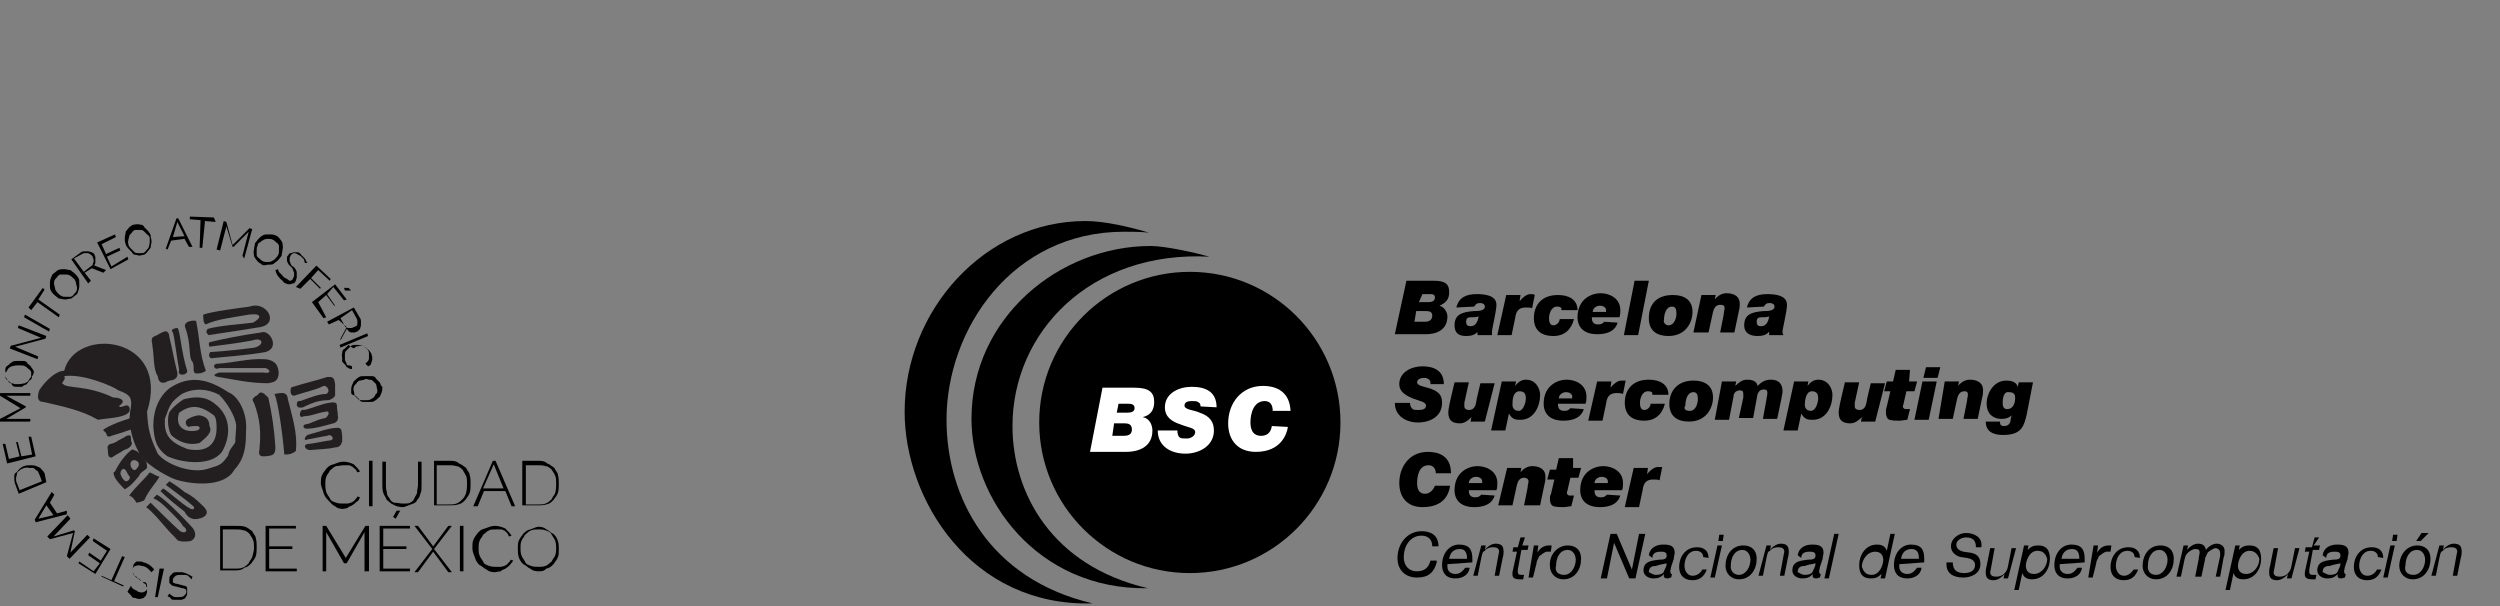 <?xml version="1.0" encoding="utf-8"?>
<!-- Generator: Adobe Illustrator 23.0.1, SVG Export Plug-In . SVG Version: 6.00 Build 0)  -->
<svg version="1.1" id="Layer_1" xmlns="http://www.w3.org/2000/svg" xmlns:xlink="http://www.w3.org/1999/xlink" x="0px" y="0px"
	 viewBox="0 0 280.5 68" style="enable-background:new 0 0 280.5 68;" xml:space="preserve">
<rect x="0" y="0" width="280.5" height="68" fill="#808080" stroke="none"/>
<style type="text/css">
	.st0{fill:none;}
	.st1{fill:#231F20;}
	.st2{fill:#FFFFFF;}
</style>
<g>
	<g>
		<g>
			<path d="M36,54.3c0-0.3,0-0.7,0.1-0.9c0.1-0.3,0.3-0.5,0.5-0.8c0.3-0.3,0.4-0.4,0.8-0.5c0.3-0.1,0.7-0.3,1.1-0.3s0.8,0.1,1.2,0.3
				c0.3,0.3,0.5,0.5,0.7,0.8l-0.3,0.1c-0.1-0.1-0.1-0.3-0.3-0.4c-0.1-0.1-0.3-0.3-0.4-0.3c-0.1-0.1-0.3-0.1-0.4-0.1
				c-0.1,0-0.3,0-0.4,0c-0.3,0-0.7,0.1-0.9,0.1c-0.3,0.1-0.4,0.3-0.7,0.5c-0.1,0.3-0.3,0.4-0.4,0.7c-0.1,0.3-0.1,0.5-0.1,0.8
				c0,0.3,0,0.5,0.1,0.9c0.1,0.3,0.3,0.5,0.4,0.7c0.1,0.3,0.4,0.4,0.7,0.5c0.3,0.1,0.5,0.1,0.8,0.1c0.1,0,0.3,0,0.5,0
				c0.1,0,0.3-0.1,0.4-0.1c0.1-0.1,0.3-0.1,0.4-0.3c0.1-0.1,0.3-0.3,0.3-0.4l0.3,0.1c-0.1,0.1-0.1,0.4-0.4,0.5
				c-0.1,0.1-0.3,0.3-0.5,0.4c-0.1,0.1-0.4,0.1-0.5,0.3c-0.1,0-0.4,0.1-0.5,0.1c-0.4,0-0.7-0.1-0.9-0.3c-0.3-0.1-0.5-0.4-0.8-0.7
				c-0.3-0.3-0.4-0.5-0.5-0.8C36.2,54.9,36,54.5,36,54.3z"/>
			<path d="M41.4,56.8v-5.1h0.4v5.1H41.4L41.4,56.8z"/>
			<path d="M45.2,56.5c0.4,0,0.7,0,0.8-0.1c0.3-0.1,0.4-0.3,0.5-0.5c0.1-0.3,0.3-0.4,0.3-0.7c0-0.3,0.1-0.5,0.1-0.8v-2.6h0.4v2.6
				c0,0.4,0,0.7-0.1,0.9c-0.1,0.3-0.1,0.5-0.4,0.8c-0.1,0.3-0.4,0.4-0.7,0.5c-0.3,0.1-0.7,0.3-0.9,0.3c-0.4,0-0.8-0.1-1.1-0.3
				c-0.3-0.1-0.5-0.4-0.7-0.5c-0.1-0.3-0.3-0.5-0.4-0.8c-0.1-0.3-0.1-0.7-0.1-0.9v-2.6h0.4v2.6c0,0.3,0,0.5,0.1,0.8
				c0,0.3,0.1,0.5,0.3,0.7c0.1,0.3,0.3,0.4,0.5,0.5C44.6,56.4,44.9,56.5,45.2,56.5z"/>
			<path d="M48.7,56.8v-5.1h1.7c0.4,0,0.8,0,1.1,0.3c0.3,0.1,0.5,0.3,0.8,0.5c0.1,0.3,0.4,0.5,0.4,0.8c0.1,0.3,0.1,0.7,0.1,0.9
				c0,0.4,0,0.8-0.1,1.1c-0.1,0.3-0.3,0.5-0.5,0.8c-0.3,0.3-0.4,0.4-0.8,0.5c-0.3,0.1-0.7,0.1-1.1,0.1H48.7L48.7,56.8z M52.4,54.3
				c0-0.3,0-0.7-0.1-0.9s-0.3-0.5-0.4-0.7c-0.1-0.1-0.4-0.4-0.7-0.4c-0.3-0.1-0.5-0.1-0.9-0.1h-1.3v4.4h1.3c0.3,0,0.7,0,0.9-0.1
				c0.3-0.1,0.5-0.3,0.7-0.5s0.3-0.4,0.4-0.7C52.4,54.9,52.4,54.5,52.4,54.3z"/>
			<path d="M53.1,56.8l2.2-5.1h0.3l2.2,5.1h-0.4l-0.7-1.7h-2.4l-0.7,1.7H53.1z M55.4,52.1l-1.2,2.7h2.3L55.4,52.1z"/>
			<path d="M58.6,56.8v-5.1h1.7c0.4,0,0.8,0,1.1,0.3c0.3,0.1,0.5,0.3,0.8,0.5c0.1,0.3,0.4,0.5,0.4,0.8c0.1,0.3,0.1,0.7,0.1,0.9
				c0,0.4,0,0.8-0.1,1.1c-0.1,0.3-0.3,0.5-0.5,0.8c-0.3,0.3-0.4,0.4-0.8,0.5c-0.3,0.1-0.7,0.1-0.9,0.1H58.6L58.6,56.8z M62.4,54.3
				c0-0.3,0-0.7-0.1-0.9c-0.1-0.3-0.3-0.5-0.4-0.7c-0.1-0.1-0.4-0.4-0.7-0.4c-0.3-0.1-0.5-0.1-0.9-0.1h-1.3v4.4h1.3
				c0.4,0,0.7,0,0.9-0.1c0.3-0.1,0.5-0.3,0.7-0.5c0.1-0.3,0.3-0.4,0.4-0.7C62.4,54.9,62.4,54.5,62.4,54.3z"/>
			<path d="M24.7,64.1V59h1.7c0.4,0,0.8,0,1.1,0.1c0.3,0.1,0.5,0.3,0.8,0.5c0.1,0.3,0.4,0.5,0.4,0.8c0.1,0.3,0.1,0.7,0.1,0.9
				c0,0.4,0,0.8-0.1,1.1s-0.3,0.5-0.5,0.8c-0.3,0.3-0.4,0.4-0.8,0.5c-0.3,0.3-0.7,0.3-1.1,0.3H24.7L24.7,64.1L24.7,64.1z M28.5,61.5
				c0-0.3,0-0.7-0.1-0.9c-0.1-0.3-0.3-0.5-0.4-0.7c-0.1-0.1-0.4-0.4-0.7-0.4c-0.3-0.1-0.5-0.1-0.9-0.1H25v4.4h1.3
				c0.4,0,0.7,0,0.9-0.1c0.3-0.1,0.5-0.3,0.7-0.5c0.1-0.3,0.3-0.4,0.4-0.7C28.4,62.1,28.5,61.8,28.5,61.5z"/>
			<path d="M33.3,63.8v0.3h-3.5V59h3.4v0.3h-3v2h2.6v0.3h-2.6v2.2L33.3,63.8L33.3,63.8z"/>
			<path d="M40.9,64.1v-4.4l-2,3.5h-0.3l-2-3.5v4.4h-0.4V59h0.4l2.2,3.6l2.2-3.6h0.4v5.1H40.9z"/>
			<path d="M46,63.8v0.3h-3.4V59H46v0.3h-3v2h2.6v0.3H43v2.2L46,63.8L46,63.8L46,63.8z M44.4,58.2L44.1,58l0.4-0.7h0.4L44.4,58.2z"
				/>
			<path d="M46.9,59l1.7,2.3l1.7-2.3h0.4l-2,2.6l2,2.6h-0.4l-1.7-2.3l-1.7,2.3h-0.4l2-2.6l-2-2.6C46.5,59,46.9,59,46.9,59z"/>
			<path d="M51.6,64.1V59H52v5.1H51.6z"/>
			<path d="M53,61.5c0-0.3,0-0.7,0.1-0.9c0.1-0.3,0.3-0.5,0.5-0.8c0.3-0.3,0.4-0.4,0.8-0.5c0.3-0.1,0.7-0.3,1.1-0.3s0.8,0.1,1.2,0.3
				c0.3,0.3,0.5,0.5,0.7,0.8l-0.3,0.1C57,60,57,59.9,56.9,59.8c-0.1-0.1-0.3-0.3-0.4-0.3c-0.1-0.1-0.3-0.1-0.4-0.1
				c-0.1,0-0.3,0-0.4,0c-0.3,0-0.7,0-0.8,0.1c-0.3,0.1-0.4,0.3-0.7,0.5c-0.1,0.3-0.3,0.4-0.4,0.7c-0.1,0.3-0.1,0.5-0.1,0.8
				c0,0.3,0,0.5,0.1,0.8c0.1,0.3,0.3,0.5,0.4,0.7c0.1,0.3,0.4,0.4,0.7,0.5c0.3,0.1,0.5,0.1,0.8,0.1c0.1,0,0.3,0,0.5,0
				c0.1,0,0.3-0.1,0.4-0.1c0.1-0.1,0.3-0.1,0.4-0.3c0.1-0.1,0.3-0.3,0.3-0.4l0.3,0.1c-0.1,0.1-0.3,0.4-0.4,0.5
				c-0.1,0.1-0.3,0.3-0.5,0.4c-0.1,0.1-0.4,0.1-0.5,0.3c-0.3,0-0.4,0.1-0.7,0.1c-0.4,0-0.7-0.1-0.9-0.3c-0.3-0.1-0.5-0.4-0.8-0.5
				c-0.3-0.3-0.4-0.5-0.5-0.8C53.1,62.1,53,61.8,53,61.5z"/>
			<path d="M60.4,64.1c-0.4,0-0.7-0.1-0.9-0.3c-0.3-0.1-0.5-0.4-0.8-0.5c-0.3-0.3-0.4-0.5-0.5-0.8c-0.1-0.3-0.1-0.7-0.1-0.9
				c0-0.4,0-0.7,0.1-0.9c0.1-0.3,0.3-0.5,0.5-0.8c0.3-0.3,0.4-0.4,0.8-0.5c0.3-0.1,0.7-0.3,0.9-0.3c0.4,0,0.7,0.1,0.9,0.3
				c0.3,0.1,0.5,0.4,0.8,0.5c0.3,0.3,0.4,0.5,0.5,0.8c0.1,0.3,0.1,0.7,0.1,0.9c0,0.4,0,0.7-0.1,0.9c-0.1,0.3-0.3,0.5-0.5,0.8
				c-0.3,0.3-0.4,0.4-0.8,0.5C61,64.1,60.8,64.1,60.4,64.1z M58.4,61.5c0,0.3,0,0.5,0.1,0.8c0.1,0.3,0.3,0.5,0.4,0.7
				c0.1,0.3,0.4,0.4,0.7,0.5c0.3,0.1,0.5,0.1,0.8,0.1s0.5,0,0.8-0.1c0.3-0.1,0.4-0.3,0.7-0.5c0.1-0.3,0.3-0.4,0.4-0.7
				c0.1-0.3,0.1-0.5,0.1-0.8c0-0.3,0-0.5-0.1-0.8c-0.1-0.3-0.3-0.5-0.4-0.7c-0.1-0.3-0.4-0.4-0.7-0.5c-0.3-0.1-0.5-0.1-0.8-0.1
				s-0.5,0-0.8,0.1c-0.3,0.1-0.4,0.3-0.7,0.5c-0.1,0.3-0.3,0.4-0.4,0.7C58.4,61,58.4,61.2,58.4,61.5z"/>
		</g>
		<g>
			<line class="st0" x1="16.4" y1="56.9" x2="16.9" y2="56.5"/>
			<path class="st1" d="M16.4,56.9l0.5-0.5c1.1,1.1,2.2,2.2,3.2,3.1c0.3,0.3,0.8,0.3,0.8,0c0-0.1-0.1-0.3-0.4-0.5
				c-0.1-0.3-0.7-0.9-1.3-1.5c-0.7-0.7-1.3-1.3-2-1.6c0.1-0.1,0.3-0.3,0.4-0.4c0.8,0.4,2.7,2.3,3.9,3.6c0.4,0.4,0.7,1.2-0.1,1.6
				c-0.5,0.1-1.2,0.1-1.5-0.1c-0.3-0.4-0.8-0.8-1.2-1.3C17.9,58.4,17.2,57.5,16.4,56.9z"/>
			<path class="st1" d="M18,55.1c0.1-0.1,0.3-0.3,0.3-0.3c0.7,0.4,2,1.7,3.1,2.3c0.3,0.1,0.5,0,0.3-0.3c-0.9-0.8-2.6-2-3.1-2.4
				c0.1-0.1,0.3-0.3,0.4-0.4c0.5,0.3,1.1,0.7,1.7,1.2c0.8,0.4,1.3,0.8,2,1.5c1.5,1.3-0.8,1.7-1.1,1.5c-0.4-0.1-0.7-0.4-0.9-0.8
				C19.8,56.7,18.8,55.9,18,55.1z"/>
			<path class="st1" d="M14.5,55.6c0.9-1.2,1.6-1.7,2.3-2.6c0.3,0.1,0.7,0.4,1.1,0.5c-0.5,0.8-1.2,1.5-1.7,2.6
				c0,0.1-0.7,0.3-0.9,0.3C15.1,56,14.8,55.7,14.5,55.6z"/>
			<g>
				<path class="st1" d="M12.9,52.9c-0.3,0.1-0.1,0.4,0,0.7c0.3,0.5,0.7,0.9,1.1,1.3c0.7-0.4,1.1-0.9,1.6-1.5
					c0.1-0.4,0.8-0.7,0.9-0.9c0-0.3,0-0.4-0.1-0.7c-0.4-0.4-0.5-0.8-1.1-1.2c-0.3-0.1-0.4-0.3-0.7,0C13.8,51.3,13.3,52.1,12.9,52.9
					L12.9,52.9z M14.7,52.4c-0.1-0.3-0.1-0.5,0.1-0.7c0.1-0.1,0.4-0.1,0.5,0c0.3,0.1,0.4,0.5,0.1,0.8C15.1,53,14.8,52.6,14.7,52.4
					L14.7,52.4z M13.7,53.6c-0.1-0.3-0.3-0.4-0.1-0.8c0.3-0.4,0.5-0.1,0.7,0.3c0.1,0.3,0.5,0.4,0.1,0.8C14.1,54.1,14,54,13.7,53.6z"
					/>
			</g>
			<path class="st1" d="M12.2,49.9c0.1-0.1,0.4-0.1,0.8-0.3c0.4-0.3,0.8-0.4,1.2-0.7c0.4-0.1,0.5-0.1,0.5,0.3c0,0.3,0,0.3,0.1,0.5
				c0,0.4-0.5,0.7-0.9,0.8c-0.4,0.3-0.9,0.5-1.3,0.8c-0.1,0.1-0.3,0-0.4-0.1c-0.1-0.3-0.1-0.5-0.1-0.8C12,50.1,12.1,50.1,12.2,49.9z
				"/>
			<path class="st1" d="M12.1,47.9c0.8-0.4,1.6-0.7,2.3-0.9c0.4-0.3,0.8,0,0.5,0.4c0,0.3,0,0.3,0,0.4c0,0.5-0.4,0.4-1.1,0.7
				c-0.4,0.1-0.9,0.3-1.3,0.4c-0.1,0.1-0.4,0.1-0.5,0c0-0.1-0.1-0.4-0.3-0.5C11.4,48.2,11.8,48.1,12.1,47.9z"/>
			<path class="st1" d="M7.1,43.1c0.4,0.5,2.7,0.1,5.6,1.5c0.9,0,1.5,0.4,0.7,0.9c-0.1,0.3,0.4,0.1,0.7,0c0.5-0.1,0.5,0.5,0.4,0.7
				c-0.5,0.7-2.4,0.7-3.5,0.9c-1.9-1.1-4-1.5-6.1-2c-0.8,0-0.7-0.7-0.5-1.3c0.7-1.1,1.9-2.2,2.8-2.2c1.3-5.1,12-3.9,9.3,4.6
				c0.1,1.9,0.3,2.8,1.2,4.7c0.9,1.2,3.8,2.3,5.6,1.7c1.2-0.4,1.5-0.3,2.3-1.5c0.1-0.7,0.7-1.2,0.8-1.5c0-0.7,0.1-1.2,0.1-1.9
				c-0.1-0.9-0.9-2.4-1.9-3.4c-1.3-0.7-2.8-0.8-4.2-0.1c-1.2,0.9-1.3,1.1-1.9,2.8c-0.1,1.7,0.4,2.6,2.6,3.4c2.7,0.5,3.2-1.2,3.2-2.3
				c0-0.5,0-1.2-0.3-1.5c-1.6-1.2-2.6-1.2-3.9-0.3c-0.5,1.5,0.5,2.3,2,2c0.4-0.1,0.4-0.5,0-0.5c-0.3,0-0.7,0-0.9,0.1
				c-0.4-0.1-0.5-0.7-0.1-0.9s0.8-0.4,1.3-0.4c0.5,0.1,1.1,0.3,1.1,1.2c0.4,0.7-0.4,1.3-1.1,1.9c-1.5,0.4-2.7-0.4-3.2-0.9
				c-0.5-0.9-0.4-2.4-0.1-2.7c0.4-0.5,0.9-0.9,1.5-1.3c1.2-0.3,2.4-0.4,3.5,0.5c2,1.5,1.7,3.9,0.8,5.4c-1.2,1.6-4.3,1.3-6.1,0.5
				c-1.3-0.9-1.5-1.9-1.6-3.4c0-1.9,0.7-3.4,1.9-4.3c2.3-1.5,4.4-0.9,6.5,0.5c1.1,0.4,2.2,2.3,2,4.4c0,1.6-0.1,3-1.3,4.3
				c-1.1,2-4.7,1.7-6.6,1.1c-0.9-0.3-3.8-1.9-4.2-3.2c-0.7-1.3-1.1-3-0.9-4.4c0.3-1.5,0.1-1.9-1.3-2.4c-0.7-0.5-4-1.9-6.1-1.6
				C7.5,42.6,6.7,43,7.1,43.1L7.1,43.1z M13.8,42.4c0.1-0.4,0.5-0.5,0.9-0.7c0.4-0.3,0.5,0.1,0.7,0.3c0.1,0.4,0.1,0.7,0.4,1.1
				c0.1,0.4-0.1,0.5-0.3,0.4c-0.4-0.3-0.8-0.4-1.3-0.5C14,43,13.6,42.8,13.8,42.4L13.8,42.4z M11.7,40.8c0.1-0.3,0.3-0.3,0.4-0.4
				c0.7-0.1,0.9,0.1,0.8,0.7c-0.1,0.3-0.1,0.4-0.4,0.7C11.8,41.9,11.4,41.2,11.7,40.8L11.7,40.8z M10.9,41.2c0.5-1.2,0-1.7,1.6-1.6
				c1.1,0.5,1.1,0.8,1.1,1.9c-0.3,0.4-0.8,0.8-1.2,0.7C11.8,41.9,10.9,42,10.9,41.2L10.9,41.2z M9.4,41.5c-0.8,0-0.5-0.5-0.3-0.5
				c0.3-0.1,0.4-0.3,0.5-0.4c0.1-0.1,0.4,0.1,0.3,0.3C9.5,40.9,9.7,41.3,9.4,41.5L9.4,41.5z M6.2,44.3c-0.7-0.1,0-0.5,0.3-0.5
				c1.6,0.1,3.2,0.8,4.8,1.2c0.8,0.1,0.9,0.4,0.3,0.5c-0.4,0.1-0.7,0.1-0.9,0C9.1,45.1,7.7,44.7,6.2,44.3z"/>
			<path class="st1" d="M28.5,45.2c-0.3-0.4-0.1-0.5,0.1-0.7c0.1-0.1,0.3-0.1,0.4-0.3c0.4-0.5,0.9,0.3,1.1,0.4
				c0.4,1.7,0.7,3.8,0.8,5.6c0,0.5-0.1,0.8-0.5,0.9c-0.4,0.1-0.7,0.1-0.9,0.1c-0.4,0-0.5-0.3-0.4-0.7C29.3,48.5,29.2,47.1,28.5,45.2
				z"/>
			<path class="st1" d="M30.8,44.2c0.1,0,0.5-0.1,0.7-0.1c0.7-0.1,0.8,0.5,0.8,0.7c0.5,2,1.1,3.8,0.9,5.8c-0.5,0.4-0.9,0.4-1.3,0.4
				C31.7,48.6,31.2,45.1,30.8,44.2z"/>
			<path class="st1" d="M34.7,49.8c-0.8,0-0.5,0.7,0.1,0.7c0.9-0.1,2-0.1,2.8-0.3c0.5,0,0.7-0.3,0.8-0.7c0-0.4,0-0.8-0.1-1.2
				c0-0.1-0.1-0.3-0.4-0.3c-1.1,0-2.2,0.5-3.4,0.8c-0.5,0.4-0.3,0.7,0,0.5c0.7-0.1,1.5-0.3,2.2-0.4c0.5-0.3,0.9,0.4,0.4,0.5
				C36.3,49.5,35.5,49.7,34.7,49.8z"/>
			<path class="st1" d="M34.4,48.1c-0.4,0-0.5-0.4-0.1-0.5c0.5,0,1.1-0.5,2.2-0.7c0.5-0.3,0.5-0.9,0-0.7c-0.8,0.1-1.6,0.5-2.4,0.5
				c-0.7,0.4-0.5-0.9,0-0.7c0.7-0.1,2-0.7,2.8-0.8c0.5-0.1,0.9-0.1,0.9,0.3c0,0.4,0.1,0.7,0.1,1.1c0.1,0.5-0.1,0.8-0.5,0.9
				C36.6,47.7,35.4,48.1,34.4,48.1z"/>
			<path class="st1" d="M33.7,45c-0.4-0.1-0.4,0.3-0.4,0.4c0,0.3,0.3,0.4,0.7,0.3c0.8-0.4,1.7-0.8,2.8-0.8c0.3,0,0.7-0.3,0.8-0.5
				c0-0.5,0-0.9,0-1.3c-0.1-0.9-0.4-0.8-0.9-0.8c-1.2,0.4-2.6,0.7-3.8,1.1c-0.3,0-0.3,0.3-0.3,0.5s0.1,0.7,0.7,0.4
				c0.9-0.3,1.9-0.5,2.8-0.9c0.5-0.4,1.1,0.5,0.5,0.8C35.8,44.2,34.8,44.6,33.7,45z"/>
			<path class="st1" d="M24.5,42.3c1.9,0.3,3.5,0.7,5.6,0.7c0.4-0.1,0.9-0.1,1.1-0.7c0.1-0.3,0.1-0.8-0.1-1.2
				c-0.1-0.4-0.7-0.8-1.5-0.8c-1.6-0.1-3.4,0.4-5.1,0.5c-0.8,0-0.5,0.8,0.1,0.5c1.6,0,3.2,0,5,0c0.5-0.1,1.1,0.7,0,0.5
				c-1.6,0-3.2,0-5,0C23.9,42,23.9,42.2,24.5,42.3z"/>
			<path class="st1" d="M29.3,37.3c0.9-0.4,2.2,1.7,0.5,2.2c-2.3,0.4-4.4,0.5-6.1,0.7c-0.3-0.1-0.3-0.5-0.1-0.7
				c1.7-0.1,3.5-0.3,5-0.5c1.2-0.4,0.8-1.2-0.3-0.8c-1.6,0.3-3.2,0.5-4.8,0.7c-0.1-0.3-0.1-0.4,0-0.5C25.1,38,27.2,37.6,29.3,37.3z"
				/>
			<path class="st1" d="M23.4,37.6c-0.3-0.3-0.3-0.4-0.1-0.7c1.5-0.4,3.5-0.5,5.1-0.7c0.9-0.5,1.1-1.1-0.5-0.9
				c-1.6,0.3-3.6,0.5-4.8,1.1c-0.3-0.1-0.3-0.7-0.3-1.1c1.2-0.4,3.8-0.7,5.2-0.9c1.9-0.7,3.4,1.9,1.2,2.3
				C27.4,37,25.4,37.3,23.4,37.6z"/>
			<g>
				<path class="st1" d="M17.1,38.8c0-0.4-0.3-0.9,0.3-1.1c0.3-0.1,0.5-0.3,0.8-0.4c0.7-0.4,0.8,0.3,0.8,0.5
					c0.3,1.2,0.5,2.4,0.8,3.6c0.1,0.4,0.3,0.9-0.3,1.2c-0.3,0.1-0.7,0.1-0.9,0.3c-0.1,0-0.8,0.3-0.9-0.7
					C17.2,41.5,17.3,40,17.1,38.8L17.1,38.8z M17.9,38.4c0-0.3,0.3-0.4,0.4-0.5c0.3,0.1,0.4,0.3,0.4,0.4c0,0.3-0.1,0.5-0.3,0.7
					C18.3,39.1,17.9,38.8,17.9,38.4L17.9,38.4z M18,40c0.1-0.3,0.4-0.4,0.5-0.5c0.1,0.1,0.3,0.4,0.4,0.5c-0.1,0.1-0.3,0.5-0.5,0.5
					C18.2,40.5,18.2,40.3,18,40L18,40z M18.4,41.6c0.1-0.1,0-0.3,0.4-0.4c0.4,0.1,0.7,0.3,0.4,0.7c0,0.3-0.4,0.5-0.5,0.3
					C18.4,42,18.2,42,18.4,41.6z"/>
			</g>
			<path class="st1" d="M19.4,37.3c-0.4-0.4,0.4-0.5,0.5-0.5c0.3,0.1,0.4,2.6,1.1,4.8c0.1,0.5-1.2,0.7-0.9-0.1
				C19.8,39.9,19.6,38,19.4,37.3z"/>
			<path class="st1" d="M20.8,36.8c-0.3-0.7,0.7-0.9,1.2-0.8c0.4,1.9,0.4,3.8,1.1,5.6c-0.4,0.3-0.7,0.3-1.1,0.3
				c-0.5-0.1-0.1-0.7-0.4-1.3C21.1,40.1,21.5,38.7,20.8,36.8z"/>
		</g>
		<g>
			<g>
				<path d="M19,66.6c0.1,0.1,0.1,0.1,0.4,0.3c0.1,0.1,0.3,0.1,0.5,0.1c0.3,0,0.5,0,0.7-0.1c0.1-0.1,0.3-0.3,0.3-0.4
					c0-0.1,0-0.1,0-0.3l-0.1-0.1c-0.1,0-0.1-0.1-0.3-0.1s-0.3-0.1-0.4-0.1c-0.1,0-0.3-0.1-0.4-0.1c-0.1,0-0.3-0.1-0.4-0.1
					c-0.1-0.1-0.1-0.1-0.3-0.3c0-0.1,0-0.3,0-0.4c0-0.1,0-0.3,0.1-0.4c0.1-0.1,0.1-0.1,0.3-0.3c0.1-0.1,0.3-0.1,0.4-0.1
					c0.1,0,0.3,0,0.5,0c0.5,0,0.9,0.3,1.3,0.5l-0.1,0.3c-0.1-0.1-0.3-0.3-0.4-0.4c-0.1-0.1-0.4-0.1-0.7-0.1c-0.3,0-0.5,0-0.7,0.1
					c-0.1,0.1-0.3,0.3-0.3,0.4c0,0.1,0,0.1,0,0.3c0,0.1,0.1,0.1,0.1,0.1c0.1,0,0.1,0.1,0.3,0.1s0.3,0.1,0.4,0.1
					c0.1,0,0.3,0.1,0.4,0.1c0.1,0,0.3,0.1,0.3,0.1c0.1,0.1,0.1,0.1,0.1,0.3c0,0.1,0,0.3,0,0.4c0,0.1,0,0.3-0.1,0.4
					c-0.1,0.1-0.1,0.3-0.3,0.3c-0.1,0.1-0.3,0.1-0.4,0.1c-0.1,0-0.3,0-0.5,0c-0.3,0-0.4,0-0.5-0.1C19.1,67,19,67,18.8,66.9L19,66.6z
					"/>
				<path d="M18.4,63.8L17.7,67h-0.3l0.5-3.2L18.4,63.8z"/>
				<path d="M14.7,65.7c0,0.1,0.1,0.3,0.3,0.4c0.1,0.1,0.3,0.1,0.5,0.3c0.3,0.1,0.5,0.1,0.7,0c0.1-0.1,0.3-0.1,0.3-0.4
					c0-0.1,0-0.1,0-0.3c0-0.1,0-0.1-0.1-0.3c0,0-0.1-0.1-0.3-0.1c-0.1,0-0.3-0.1-0.4-0.3c-0.1-0.1-0.3-0.1-0.4-0.3
					c-0.1-0.1-0.3-0.1-0.3-0.3c-0.1-0.1-0.1-0.1-0.1-0.3c0-0.1,0-0.3,0-0.4c0-0.1,0.1-0.3,0.1-0.4c0.1-0.1,0.1-0.1,0.3-0.3
					c0.1,0,0.3,0,0.4,0c0.1,0,0.3,0,0.4,0.1c0.5,0.1,0.9,0.4,1.2,0.8l-0.3,0.3c-0.1-0.1-0.3-0.3-0.4-0.4c-0.1-0.1-0.4-0.3-0.7-0.3
					c-0.3-0.1-0.4-0.1-0.7,0c-0.1,0-0.3,0.1-0.3,0.4c0,0.1,0,0.1,0,0.3s0,0.1,0.1,0.3c0.1,0.1,0.1,0.1,0.3,0.3
					c0.1,0.1,0.3,0.1,0.4,0.3c0.1,0.1,0.3,0.1,0.4,0.3c0.1,0.1,0.3,0.1,0.3,0.3s0.1,0.1,0.1,0.3c0,0.1,0,0.3,0,0.4
					c0,0.1-0.1,0.3-0.1,0.4c-0.1,0.1-0.1,0.1-0.3,0.3c-0.1,0-0.3,0.1-0.4,0.1c-0.1,0-0.3,0-0.5-0.1c-0.3,0-0.4-0.1-0.5-0.3
					c-0.1-0.1-0.3-0.3-0.4-0.4L14.7,65.7z"/>
				<path d="M11.4,64.6l1.1,0.5l1.2-2.7l0.3,0.1l-1.2,2.7l1.1,0.5l-0.1,0.1l-2.4-1.1L11.4,64.6z"/>
				<path d="M10.4,60.7l0.1-0.3l1.9,1.2l-1.7,2.8l-1.9-1.2L8.9,63l1.6,1.1l0.7-0.9l-1.3-0.9l0.1-0.3l1.3,0.9l0.7-1.1L10.4,60.7z"/>
				<path d="M7.9,58.2l-1.9,2l2.3-0.7l0.1,0.1l-0.5,2.4l1.9-2l0.3,0.3l-2.3,2.4l-0.3-0.3l0.7-2.6l-2.6,0.7l-0.3-0.3l2.3-2.4
					L7.9,58.2z"/>
				<path d="M7.5,57.7L4,58.6l-0.1-0.3l1.9-3.1l0.3,0.3l-0.5,0.9l0.8,1.2l1.1-0.3L7.5,57.7z M4.3,58.2l1.7-0.4l-0.8-1.1L4.3,58.2z"
					/>
				<path d="M5.2,54.1l-3.1,1.3l-0.4-1.1c-0.1-0.3-0.1-0.5-0.1-0.7c0-0.3,0-0.4,0.1-0.5C1.9,53,2,52.8,2.2,52.6
					c0.1-0.1,0.4-0.3,0.5-0.3c0.3-0.1,0.4-0.1,0.7-0.1s0.4,0,0.7,0.1c0.1,0.1,0.4,0.1,0.5,0.3c0.1,0.1,0.3,0.3,0.4,0.5L5.2,54.1z
					 M2.7,52.5c-0.1,0.1-0.4,0.1-0.5,0.3C2,52.9,1.9,53,1.9,53.2c0,0.1-0.1,0.3-0.1,0.5c0,0.1,0,0.4,0.1,0.5l0.3,0.8L4.7,54
					l-0.3-0.8c-0.1-0.1-0.1-0.4-0.3-0.4c-0.1-0.1-0.3-0.3-0.4-0.3c-0.1,0-0.3,0-0.5,0C3.1,52.4,3,52.5,2.7,52.5z"/>
				<path d="M3.2,49h0.3L4,51.2L0.8,52l-0.5-2.2h0.3l0.4,1.7l1.2-0.3l-0.4-1.6H2l0.4,1.6L3.6,51L3.2,49z"/>
				<path d="M3.4,44.4H0.7l2.2,1.2v0.1L0.7,47h2.7v0.3H0V47l2.3-1.2L0,44.4v-0.3h3.4V44.4z"/>
				<path d="M3.6,42.2c0,0.3-0.1,0.4-0.3,0.5C3.2,42.8,3.1,43,3,43.1c-0.1,0.1-0.4,0.1-0.5,0.3c-0.3,0-0.4,0-0.7,0s-0.4-0.1-0.5-0.3
					s-0.3-0.3-0.4-0.4c-0.1-0.1-0.3-0.4-0.3-0.5c0-0.3,0-0.4,0-0.7s0.1-0.4,0.3-0.5c0.1-0.1,0.3-0.3,0.5-0.4
					c0.1-0.1,0.4-0.1,0.5-0.1c0.3,0,0.4,0,0.7,0s0.4,0.1,0.5,0.3c0.1,0.1,0.4,0.3,0.4,0.4c0.1,0.1,0.3,0.4,0.3,0.5
					C3.8,41.7,3.8,42,3.6,42.2z M1.7,43.1c0.1,0,0.4,0,0.5,0S2.7,43,2.8,43c0.1-0.1,0.3-0.1,0.4-0.3c0.1-0.1,0.1-0.3,0.3-0.4
					c0-0.1,0-0.4,0-0.5c0-0.1-0.1-0.3-0.3-0.4c-0.1-0.1-0.3-0.3-0.4-0.3c-0.1-0.1-0.3-0.1-0.5-0.1c-0.1,0-0.4,0-0.5,0
					s-0.4,0.1-0.5,0.1c-0.1,0.1-0.3,0.1-0.4,0.3c-0.1,0.1-0.1,0.3-0.3,0.4c0,0.1,0,0.4,0,0.5c0,0.1,0.1,0.3,0.3,0.4
					C0.9,42.8,1.1,43,1.2,43C1.5,43,1.6,43.1,1.7,43.1z"/>
				<path d="M1.7,38.9L4.3,40l-0.1,0.3l-3.1-1.2l0.1-0.3l3.4-0.9L2,36.8l0.1-0.3l3.1,1.2L5.1,38L1.7,38.9z"/>
				<path d="M5.5,37.2l-2.8-1.6l0.1-0.3l2.8,1.6L5.5,37.2z"/>
				<path d="M5,32.5l-0.7,1.1l2.4,1.7l-0.1,0.3l-2.4-1.7l-0.7,0.9l-0.3-0.3l1.6-2.2L5,32.5z"/>
				<path d="M8.5,33.1c-0.1,0.1-0.4,0.3-0.5,0.4c-0.3,0-0.4,0.1-0.7,0.1c-0.3,0-0.4-0.1-0.7-0.1c-0.1-0.1-0.4-0.3-0.5-0.4
					c-0.1-0.1-0.3-0.3-0.4-0.5s-0.1-0.4-0.1-0.7c0-0.3,0-0.4,0.1-0.7c0.1-0.1,0.1-0.4,0.3-0.5c0.1-0.1,0.4-0.3,0.5-0.4
					c0.3-0.1,0.4-0.1,0.7-0.1c0.3,0,0.4,0.1,0.7,0.1c0.1,0.1,0.4,0.3,0.5,0.4s0.3,0.3,0.4,0.5c0.1,0.1,0.1,0.4,0.1,0.7
					c0,0.3,0,0.4-0.1,0.7C8.7,32.9,8.7,33,8.5,33.1z M6.5,32.9c0.1,0.1,0.3,0.3,0.4,0.3c0.1,0.1,0.3,0.1,0.5,0.1c0.1,0,0.3,0,0.5,0
					c0.1,0,0.3-0.1,0.4-0.3c0.1-0.1,0.3-0.3,0.3-0.4s0.1-0.3,0-0.5c0-0.1-0.1-0.3-0.1-0.5c-0.1-0.1-0.1-0.3-0.3-0.4
					c-0.1-0.1-0.3-0.3-0.4-0.3c-0.1-0.1-0.3-0.1-0.5-0.1c-0.1,0-0.3,0-0.5,0c-0.1,0-0.3,0.1-0.4,0.3c-0.1,0.1-0.3,0.3-0.3,0.4
					s-0.1,0.3,0,0.5c0,0.1,0.1,0.3,0.1,0.5C6.3,32.6,6.3,32.7,6.5,32.9z"/>
				<path d="M9.9,31.8l-1.9-2.7l1.1-0.8c0.1-0.1,0.3-0.1,0.4-0.1c0.1,0,0.3,0,0.4,0c0.1,0,0.3,0.1,0.4,0.1c0.1,0.1,0.3,0.1,0.3,0.3
					c0.1,0.1,0.1,0.3,0.1,0.3c0,0.1,0,0.3,0,0.3c0,0.1,0,0.3,0,0.3c0,0.1-0.1,0.1-0.1,0.3l1.3,0.5l-0.3,0.3l-1.3-0.5l-0.8,0.5
					l0.7,0.9L9.9,31.8z M9.4,30.5l0.9-0.7c0.1,0,0.1-0.1,0.1-0.1c0-0.1,0-0.1,0.1-0.3c0-0.1,0-0.1,0-0.3c0-0.1-0.1-0.1-0.1-0.3
					c0-0.1-0.1-0.1-0.3-0.3c-0.1,0-0.1-0.1-0.3-0.1c-0.1,0-0.1,0-0.3,0c-0.1,0-0.1,0-0.3,0.1l-0.9,0.5L9.4,30.5z"/>
				<path d="M14.3,28.8l0.1,0.3l-2,1.1l-1.5-3l2-0.9l0.1,0.3l-1.6,0.8l0.5,1.1l1.5-0.7l0.1,0.3l-1.5,0.7l0.5,1.1L14.3,28.8z"/>
				<path d="M16,28.6c-0.3,0.1-0.4,0.1-0.7,0c-0.3,0-0.4-0.1-0.5-0.3c-0.1-0.1-0.3-0.3-0.4-0.4c-0.1-0.1-0.3-0.4-0.3-0.5
					C14,27.1,14,27,14,26.7s0.1-0.4,0.1-0.7c0.1-0.1,0.3-0.4,0.4-0.5c0.1-0.1,0.4-0.3,0.5-0.3c0.3,0,0.4-0.1,0.7,0
					c0.3,0,0.4,0.1,0.5,0.3c0.1,0.1,0.3,0.3,0.4,0.4c0.1,0.1,0.3,0.4,0.3,0.5c0,0.3,0.1,0.4,0.1,0.7s-0.1,0.4-0.1,0.7
					c-0.1,0.1-0.3,0.4-0.4,0.5C16.4,28.4,16.3,28.6,16,28.6z M14.4,27.4c0,0.1,0.1,0.3,0.3,0.5c0.1,0.1,0.3,0.3,0.4,0.4
					c0.1,0.1,0.3,0.1,0.4,0.1c0.1,0,0.3,0,0.5,0c0.1,0,0.3-0.1,0.4-0.3c0.1-0.1,0.3-0.3,0.3-0.4s0.1-0.3,0.1-0.5c0-0.1,0-0.4,0-0.5
					c0-0.1-0.1-0.3-0.3-0.4c-0.1-0.1-0.3-0.3-0.4-0.4c-0.1-0.1-0.3-0.1-0.4-0.1c-0.1,0-0.4,0-0.5,0c-0.1,0-0.3,0.1-0.4,0.3
					c-0.1,0.1-0.3,0.3-0.3,0.4s-0.1,0.3-0.1,0.5C14.3,27.1,14.4,27.2,14.4,27.4z"/>
				<path d="M18.6,27.9l1.2-3.4H20l1.6,3.2h-0.4l-0.5-0.9L19.2,27L18.8,28L18.6,27.9z M19.9,24.9l-0.5,1.7l1.3-0.1L19.9,24.9z"/>
				<path d="M24.2,24.9L23,24.8l-0.3,3h-0.3l0.1-3.1l-1.2-0.1v-0.3l2.7,0.1L24.2,24.9z"/>
				<path d="M27.2,28.7l0.7-2.7l-1.7,1.7h-0.1l-0.7-2.3l-0.7,2.7L24.3,28l0.8-3.2l0.3,0.1l0.7,2.6l1.9-1.9l0.3,0.1L27.4,29
					L27.2,28.7z"/>
				<path d="M29.3,29.6c-0.3-0.1-0.4-0.3-0.5-0.4c-0.1-0.1-0.3-0.4-0.3-0.5c0-0.1-0.1-0.4,0-0.7c0-0.3,0.1-0.4,0.1-0.7
					c0.1-0.1,0.3-0.4,0.4-0.5c0.1-0.1,0.3-0.3,0.5-0.4c0.1-0.1,0.4-0.1,0.7-0.1c0.3,0,0.4,0,0.7,0.1c0.3,0.1,0.4,0.3,0.5,0.4
					c0.1,0.1,0.3,0.4,0.3,0.5c0,0.3,0.1,0.4,0,0.7c0,0.3-0.1,0.4-0.1,0.7c-0.1,0.1-0.3,0.4-0.4,0.5c-0.1,0.1-0.4,0.3-0.5,0.4
					c-0.1,0.1-0.4,0.1-0.7,0.1C29.7,29.8,29.4,29.8,29.3,29.6z M28.9,27.6c-0.1,0.1-0.1,0.3-0.1,0.5c0,0.1,0,0.4,0,0.5
					c0,0.1,0.1,0.3,0.3,0.4c0.1,0.1,0.3,0.3,0.4,0.3c0.1,0.1,0.4,0.1,0.5,0.1c0.1,0,0.3,0,0.5-0.1c0.1-0.1,0.3-0.1,0.4-0.3
					c0.1-0.1,0.3-0.3,0.3-0.4c0.1-0.1,0.1-0.3,0.1-0.5c0-0.1,0-0.4,0-0.5c0-0.1-0.1-0.3-0.3-0.4c-0.1-0.1-0.3-0.3-0.4-0.3
					c-0.1-0.1-0.4-0.1-0.5-0.1c-0.1,0-0.3,0-0.5,0.1c-0.1,0.1-0.3,0.1-0.4,0.3C29,27.2,28.9,27.4,28.9,27.6z"/>
				<path d="M34.2,29.5c0-0.1-0.1-0.3-0.1-0.4c-0.1-0.1-0.3-0.3-0.4-0.4c-0.3-0.1-0.4-0.3-0.7-0.3c-0.1,0-0.3,0.1-0.4,0.3
					c0,0.1-0.1,0.1-0.1,0.3c0,0.1,0,0.1,0,0.3c0,0.1,0.1,0.1,0.1,0.3c0.1,0.1,0.1,0.3,0.3,0.3c0.1,0.1,0.3,0.3,0.3,0.4
					c0.1,0.1,0.1,0.3,0.1,0.4c0,0.1,0,0.3,0,0.4c0,0.1-0.1,0.3-0.1,0.4c-0.1,0.1-0.1,0.3-0.3,0.3c-0.1,0-0.3,0.1-0.4,0.1
					c-0.1,0-0.3,0-0.4-0.1c-0.1,0-0.3-0.1-0.4-0.3c-0.4-0.3-0.7-0.7-0.8-1.2l0.3-0.1c0,0.1,0.1,0.4,0.3,0.5c0.1,0.1,0.3,0.4,0.5,0.5
					c0.3,0.1,0.4,0.3,0.5,0.3s0.3,0,0.4-0.3c0-0.1,0.1-0.1,0.1-0.3c0-0.1,0-0.1,0-0.3c0-0.1-0.1-0.1-0.1-0.3
					c-0.1-0.1-0.1-0.3-0.3-0.4c-0.1-0.1-0.3-0.3-0.3-0.4c-0.1-0.1-0.1-0.3-0.1-0.3V29c0-0.1,0-0.3,0.1-0.3c0.1-0.1,0.1-0.3,0.3-0.3
					s0.3-0.1,0.4-0.1c0.1,0,0.3,0,0.4,0c0.1,0,0.3,0.1,0.4,0.3c0.1,0.1,0.3,0.3,0.4,0.4c0.1,0.1,0.1,0.3,0.3,0.5L34.2,29.5z"/>
				<path d="M33.2,32.2l2.3-2.4l1.6,1.5L37,31.5l-1.3-1.2l-0.8,0.9l1.1,1.1l-0.1,0.1l-1.1-1.1l-1.1,1.1L33.2,32.2z"/>
				<path d="M36.6,35.6l-0.3,0.1L35,33.9l2.6-2l1.3,1.7l-0.3,0.1l-1.2-1.5l-0.7,0.8l0.9,1.3h-0.1l-0.9-1.2l-0.9,0.8L36.6,35.6z
					 M38.7,32.6l-0.1-0.3h0.5l0.3,0.3H38.7z"/>
				<path d="M36.7,36.1l3-1.6l0.7,1.2c0.1,0.1,0.1,0.3,0.1,0.4s0,0.3,0,0.4c0,0.1-0.1,0.3-0.1,0.4c-0.1,0.1-0.1,0.1-0.3,0.3
					c-0.1,0-0.3,0.1-0.3,0.1c-0.1,0-0.3,0-0.3,0c-0.1,0-0.3,0-0.3-0.1c-0.1,0-0.1-0.1-0.3-0.3l-0.7,1.3L38.2,38l0.7-1.3l-0.9-0.8
					l-1.1,0.5L36.7,36.1z M38.2,35.7l0.5,0.9c0,0.1,0.1,0.1,0.1,0.1c0.1,0,0.1,0.1,0.3,0.1c0.1,0,0.1,0,0.3,0c0.1,0,0.1,0,0.3-0.1
					c0.1,0,0.1-0.1,0.3-0.1c0-0.1,0.1-0.1,0.1-0.3c0-0.1,0-0.1,0-0.3c0-0.1,0-0.1-0.1-0.3l-0.5-0.9L38.2,35.7z"/>
				<path d="M38.1,38.7l3.1-1.3l0.1,0.3l-3.1,1.3L38.1,38.7z"/>
				<path d="M39.9,38.9c0.1,0,0.4-0.1,0.5-0.1c0.3,0,0.4,0,0.5,0.1c0.1,0.1,0.4,0.3,0.5,0.4c0.1,0.1,0.3,0.4,0.3,0.5
					c0.1,0.3,0.1,0.5,0,0.8c-0.1,0.3-0.1,0.4-0.4,0.5l-0.3-0.3c0.1-0.1,0.1-0.1,0.3-0.3c0-0.1,0.1-0.1,0.1-0.3s0-0.1,0-0.3
					s0-0.1,0-0.3c0-0.1-0.1-0.4-0.3-0.5c-0.1-0.1-0.3-0.3-0.4-0.3c-0.1,0-0.3-0.1-0.5-0.1c-0.1,0-0.4,0-0.5,0
					c-0.1,0-0.4,0.1-0.5,0.3c-0.1,0.1-0.3,0.3-0.4,0.4c-0.1,0.1-0.1,0.3-0.1,0.4c0,0.1,0,0.3,0,0.5c0,0.1,0,0.1,0.1,0.3
					c0,0.1,0.1,0.1,0.1,0.3c0.1,0.1,0.1,0.1,0.3,0.1c0.1,0,0.3,0.1,0.3,0.1v0.3c-0.1,0-0.3,0-0.4-0.1c-0.1-0.1-0.3-0.1-0.3-0.3
					c-0.1-0.1-0.1-0.1-0.3-0.3s-0.1-0.3-0.1-0.4c0-0.3-0.1-0.4,0-0.7c0-0.3,0.1-0.4,0.3-0.5c0.1-0.1,0.3-0.3,0.4-0.4
					C39.7,39.2,39.8,39.1,39.9,38.9z"/>
				<path d="M39.4,43.9c0-0.3,0-0.4,0.1-0.7c0.1-0.1,0.1-0.4,0.3-0.5c0.1-0.1,0.3-0.3,0.5-0.4c0.1-0.1,0.4-0.1,0.7-0.1
					c0.3,0,0.4,0,0.7,0s0.4,0.1,0.5,0.3c0.1,0.1,0.3,0.3,0.4,0.4c0.1,0.1,0.1,0.4,0.3,0.5c0,0.3,0,0.4-0.1,0.7
					c-0.1,0.1-0.1,0.4-0.3,0.5c-0.1,0.1-0.3,0.3-0.5,0.4c-0.1,0.1-0.4,0.1-0.5,0.1c-0.3,0-0.4,0-0.7,0c-0.3,0-0.4-0.1-0.5-0.3
					c-0.1-0.1-0.3-0.3-0.4-0.4C39.4,44.3,39.4,44.2,39.4,43.9z M40.9,42.6c-0.1,0-0.4,0.1-0.5,0.1c-0.1,0-0.3,0.1-0.4,0.3
					c-0.1,0.1-0.3,0.3-0.3,0.4c0,0.1-0.1,0.3,0,0.5c0,0.1,0.1,0.4,0.1,0.5c0.1,0.1,0.3,0.3,0.4,0.4c0.1,0.1,0.3,0.1,0.4,0.1
					c0.1,0,0.4,0,0.5,0c0.1,0,0.4,0,0.5-0.1c0.1-0.1,0.3-0.1,0.4-0.3c0.1-0.1,0.1-0.3,0.3-0.4c0-0.1,0.1-0.3,0-0.5
					c0-0.1-0.1-0.4-0.1-0.5c-0.1-0.1-0.3-0.3-0.4-0.4c-0.1-0.1-0.3-0.1-0.4-0.1C41.3,42.6,41,42.4,40.9,42.6z"/>
			</g>
		</g>
	</g>
	<g id="Foreground">
		<circle cx="133.5" cy="47.4" r="16.9"/>
		<g>
			<path d="M157.8,31.5h3.1c1.3,0,1.7,0.4,1.7,1.3c0,0.8-0.4,1.2-1.1,1.5l0,0l0,0c0.5,0.1,0.9,0.7,0.9,1.2c0,1.5-1.2,2-2.4,2h-3.5
				L157.8,31.5z M158.7,36.1h1.2c0.3,0,0.8-0.1,0.8-0.7c0-0.4-0.3-0.5-0.7-0.5h-1.1L158.7,36.1z M159.2,33.9h1.1
				c0.3,0,0.7-0.1,0.7-0.5c0-0.4-0.3-0.4-0.5-0.4h-0.9L159.2,33.9z"/>
			<path d="M163.4,34.5c0.3-1.2,1.2-1.5,2.3-1.5c0.8,0,2.2,0.1,2.2,1.2c0,0.7-0.5,2.7-0.5,3c0,0.3,0,0.1,0,0.4h-1.6
				c0-0.1-0.1-0.3,0-0.4l0,0c-0.3,0.4-0.8,0.5-1.3,0.5c-0.8,0-1.3-0.3-1.3-1.2c0-1.2,0.8-1.5,2.2-1.6c0.4,0,1.2,0,1.2-0.5
				c0-0.3-0.3-0.4-0.5-0.4c-0.4,0-0.5,0.1-0.7,0.4L163.4,34.5L163.4,34.5z M165,36.6c0.5,0,0.8-0.4,0.9-1.1
				c-0.3,0.1-0.5,0.1-0.9,0.1c-0.3,0-0.5,0.1-0.5,0.5S164.7,36.6,165,36.6z"/>
			<path d="M169,33.1h1.6l-0.1,0.7l0,0c0.3-0.4,0.8-0.8,1.2-0.8c0.3,0,0.4,0,0.5,0.1l-0.3,1.5c-0.1-0.1-0.4-0.1-0.7-0.1
				c-0.7,0-1.1,0.3-1.2,1.2l-0.4,1.9h-1.6L169,33.1z"/>
			<path d="M175.2,34.9c0-0.3,0-0.4-0.1-0.4c-0.1-0.1-0.3-0.1-0.4-0.1c-0.7,0-0.9,0.9-0.9,1.3c0,0.4,0.1,0.8,0.5,0.8
				c0.4,0,0.7-0.4,0.7-0.7h1.6c-0.3,1.2-1.1,1.9-2.3,1.9c-1.9,0-2.2-1.2-2.2-2c0-1.5,0.9-2.6,2.7-2.6c1.2,0,2.2,0.5,2.2,1.7H175.2
				L175.2,34.9z"/>
			<path d="M181.5,36.2c-0.1,0.3-0.4,1.3-2.3,1.3c-1.5,0-2.2-0.8-2.2-1.9c0-2,1.5-2.7,2.6-2.7c0.9,0,2.2,0.5,2.2,1.9
				c0,0.3,0,0.5-0.1,0.8h-3.1c0,0.4,0.1,0.8,0.7,0.8c0.4,0,0.5-0.1,0.7-0.3L181.5,36.2L181.5,36.2z M180.2,34.9v-0.1
				c0-0.3-0.3-0.5-0.7-0.5c-0.4,0-0.8,0.3-0.8,0.7H180.2L180.2,34.9z"/>
			<path d="M183.4,31.5h1.6l-1.2,6.1h-1.6L183.4,31.5z"/>
			<path d="M187.7,33.1c1.2,0,2.2,0.5,2.2,1.9c0,1.1-0.7,2.7-2.7,2.7c-1.2,0-2.2-0.5-2.2-2C185,34.2,185.8,33.1,187.7,33.1z
				 M187.2,36.5c0.7,0,0.9-0.9,0.9-1.3c0-0.5-0.1-0.8-0.5-0.8c-0.7,0-0.9,0.9-0.9,1.5C186.6,36.1,186.8,36.5,187.2,36.5z"/>
			<path d="M190.9,33.1h1.6l-0.1,0.5l0,0c0.3-0.4,0.8-0.7,1.3-0.7c0.8,0,1.5,0.3,1.5,1.2c0,0.1,0,0.5-0.1,0.8l-0.5,2.4h-1.6l0.4-2
				c0-0.3,0.1-0.5,0.1-0.7c0-0.3-0.1-0.4-0.5-0.4c-0.5,0-0.7,0.4-0.8,0.8l-0.5,2.3H190L190.9,33.1z"/>
			<path d="M196,34.5c0.3-1.2,1.2-1.5,2.3-1.5c0.8,0,2.2,0.1,2.2,1.2c0,0.7-0.5,2.7-0.5,3c0,0.3,0,0.1,0.1,0.4h-1.6
				c0-0.1,0-0.3,0-0.4l0,0c-0.3,0.4-0.8,0.5-1.3,0.5c-0.8,0-1.5-0.3-1.5-1.2c0-1.2,0.8-1.5,2.2-1.6c0.4,0,1.2,0,1.2-0.5
				c0-0.3-0.3-0.4-0.5-0.4c-0.4,0-0.5,0.1-0.7,0.4L196,34.5L196,34.5z M197.6,36.6c0.5,0,0.8-0.4,0.9-1.1c-0.3,0.1-0.5,0.1-0.9,0.1
				c-0.3,0-0.5,0.1-0.5,0.5C197.1,36.6,197.4,36.6,197.6,36.6z"/>
			<path d="M160.5,43c0-0.3-0.1-0.4-0.3-0.5c-0.1-0.1-0.3-0.1-0.5-0.1s-0.7,0.1-0.7,0.5c0,0.4,0.9,0.5,1.5,0.7
				c1.1,0.4,1.3,0.9,1.3,1.6c0,1.5-1.3,2.2-2.7,2.2c-1.3,0-2.6-0.7-2.6-2.2h1.7c0,0.3,0.1,0.5,0.3,0.7c0.1,0.1,0.4,0.1,0.7,0.1
				c0.4,0,0.8-0.1,0.8-0.5c0-0.4-0.7-0.5-1.5-0.8c-0.7-0.3-1.5-0.7-1.5-1.6c0-1.3,1.3-2,2.6-2s2.4,0.5,2.4,2H160.5L160.5,43
				L160.5,43L160.5,43L160.5,43z"/>
			<path d="M166.6,47.3H165l0.1-0.5l0,0c-0.4,0.4-0.8,0.7-1.3,0.7c-0.8,0-1.3-0.3-1.3-1.2c0-0.4,0.1-0.9,0.7-3.4h1.6l-0.5,2.3
				c0,0.3,0,0.4,0,0.4c0,0.3,0.3,0.4,0.5,0.4c0.8,0,0.8-0.8,0.9-1.3l0.4-1.7h1.6L166.6,47.3z"/>
			<path d="M168.5,42.8h1.6l-0.1,0.5l0,0c0.3-0.4,0.7-0.7,1.2-0.7c1.2,0,1.6,1.1,1.6,1.7c0,1.3-0.7,2.8-2.2,2.8
				c-0.5,0-0.9,0-1.3-0.7l-0.4,1.9h-1.6L168.5,42.8z M171.2,44.7c0-0.4-0.1-0.8-0.7-0.8c-0.8,0-0.8,1.1-0.8,1.5c0,0.1,0,0.7,0.7,0.7
				C170.9,46.1,171.2,45.2,171.2,44.7z"/>
			<path d="M177.7,45.9c-0.1,0.3-0.4,1.3-2.3,1.3c-1.5,0-2.2-0.8-2.2-1.9c0-2,1.5-2.7,2.6-2.7c0.9,0,2.2,0.5,2.2,1.9
				c0,0.3,0,0.5-0.1,0.8h-3.1c0,0.4,0.1,0.8,0.7,0.8c0.4,0,0.5-0.1,0.7-0.3L177.7,45.9L177.7,45.9L177.7,45.9z M176.4,44.6v-0.1
				c0-0.3-0.3-0.5-0.7-0.5s-0.8,0.3-0.8,0.7H176.4L176.4,44.6z"/>
			<path d="M179.2,42.8h1.6l-0.1,0.7l0,0c0.3-0.4,0.8-0.8,1.2-0.8c0.3,0,0.4,0,0.5,0l-0.3,1.5c-0.3-0.1-0.4-0.1-0.7-0.1
				c-0.7,0-1.1,0.3-1.2,1.2l-0.4,1.9h-1.6L179.2,42.8z"/>
			<path d="M185.4,44.4c0-0.3,0-0.4-0.1-0.4c-0.1-0.1-0.3-0.1-0.4-0.1c-0.7,0-0.9,0.9-0.9,1.3c0,0.4,0.1,0.8,0.5,0.8
				c0.4,0,0.7-0.4,0.7-0.7h1.6c-0.3,1.2-1.1,1.9-2.3,1.9c-1.9,0-2.2-1.2-2.2-2c0-1.5,0.9-2.6,2.7-2.6c1.2,0,2.2,0.5,2.2,1.7H185.4
				L185.4,44.4L185.4,44.4z"/>
			<path d="M190,42.7c1.2,0,2.2,0.5,2.2,1.9c0,1.1-0.7,2.7-2.7,2.7c-1.2,0-2.2-0.5-2.2-2C187.3,43.9,188.2,42.7,190,42.7z
				 M189.6,46.1c0.7,0,0.9-0.9,0.9-1.3c0-0.5-0.1-0.8-0.5-0.8c-0.7,0-0.9,0.9-0.9,1.5C188.9,45.8,189,46.1,189.6,46.1z"/>
			<path d="M193.2,42.8h1.6l-0.1,0.5l0,0c0.4-0.4,0.8-0.7,1.3-0.7s1.1,0.1,1.2,0.7c0.4-0.4,0.8-0.7,1.5-0.7c0.8,0,1.3,0.4,1.3,1.3
				c0,0.3-0.1,0.5-0.1,0.7l-0.5,2.4h-1.6l0.4-2.2c0-0.1,0.1-0.5,0.1-0.7c0-0.3-0.1-0.4-0.4-0.4c-0.3,0-0.5,0.1-0.7,0.5l-0.5,2.7
				h-1.6l0.5-2.3c0-0.1,0-0.3,0-0.4c0-0.3-0.1-0.4-0.4-0.4c-0.4,0-0.7,0.3-0.7,0.7l-0.5,2.6h-1.6L193.2,42.8z"/>
			<path d="M201.3,42.8h1.6l-0.1,0.5l0,0c0.3-0.4,0.7-0.7,1.2-0.7c1.2,0,1.6,1.1,1.6,1.7c0,1.3-0.7,2.8-2.2,2.8
				c-0.5,0-0.9,0-1.3-0.7l-0.4,1.9h-1.6L201.3,42.8z M204,44.7c0-0.4-0.1-0.8-0.7-0.8c-0.7,0-0.8,1.1-0.8,1.5c0,0.1,0,0.7,0.7,0.7
				C203.7,46.1,204,45.2,204,44.7z"/>
			<path d="M210.4,47.3h-1.6l0.1-0.5l0,0c-0.4,0.4-0.8,0.7-1.3,0.7c-0.8,0-1.3-0.3-1.3-1.2c0-0.4,0.1-0.9,0.7-3.4h1.6l-0.5,2.3
				c0,0.3,0,0.4,0,0.4c0,0.3,0.3,0.4,0.5,0.4c0.8,0,0.8-0.8,0.9-1.3l0.4-1.7h1.6L210.4,47.3z"/>
			<path d="M214.2,42.8h0.9l-0.3,1.1h-0.9l-0.3,1.3c0,0.1-0.1,0.3-0.1,0.4c0,0.1,0.1,0.3,0.3,0.3c0.3,0,0.4,0,0.5,0l-0.3,1.2
				c-0.3,0-0.5,0.1-0.9,0.1c-0.4,0-0.7,0-1.1-0.1c-0.3-0.1-0.4-0.5-0.4-0.8c0-0.3,0-0.4,0.1-0.7l0.4-1.7h-0.7l0.3-1.1h0.7l0.3-1.3
				h1.6L214.2,42.8z"/>
			<path d="M215.7,42.8h1.6l-0.9,4.3h-1.6L215.7,42.8z M217.4,42.4h-1.6l0.3-1.2h1.6L217.4,42.4z"/>
			<path d="M218.2,42.8h1.6l-0.1,0.5l0,0c0.3-0.4,0.8-0.7,1.3-0.7c0.8,0,1.5,0.3,1.5,1.2c0,0.1,0,0.5-0.1,0.8l-0.5,2.4h-1.6l0.4-2
				c0-0.3,0.1-0.5,0.1-0.7c0-0.3-0.1-0.4-0.4-0.4c-0.5,0-0.7,0.4-0.8,0.8l-0.5,2.3h-1.6L218.2,42.8z"/>
			<path d="M227.4,46.5c-0.3,1.2-0.5,2.3-2.6,2.3c-0.5,0-2,0-2-1.5h1.6c0,0.1,0,0.3,0.1,0.4s0.3,0.1,0.4,0.1c0.5,0,0.7-0.4,0.7-0.8
				l0.1-0.4l0,0c-0.3,0.3-0.7,0.4-1.1,0.4c-1.1,0-1.7-0.7-1.7-1.7c0-1.2,0.8-2.6,2.2-2.6c0.5,0,1.1,0.1,1.3,0.7l0,0l0.1-0.5h1.6
				L227.4,46.5z M224.7,45.2c0,0.4,0.1,0.7,0.5,0.7c0.8,0,0.9-0.9,0.9-1.2s0-0.7-0.7-0.7C224.8,43.9,224.7,44.7,224.7,45.2z"/>
			<path d="M162.7,54.5c-0.1,0.7-0.5,2.4-3.1,2.4c-1.7,0-2.6-1.1-2.6-2.7c0-1.9,1.2-3.5,3.2-3.5c1.3,0,2.6,0.5,2.6,2.4h-1.7
				c0-0.5-0.3-0.9-0.8-0.9c-1.1,0-1.3,1.2-1.3,2c0,0.5,0.1,1.2,0.9,1.2c0.5,0,0.9-0.4,1.1-0.9H162.7L162.7,54.5L162.7,54.5z"/>
			<path d="M167.7,55.6c-0.1,0.3-0.4,1.3-2.3,1.3c-1.5,0-2.2-0.8-2.2-1.9c0-2,1.5-2.7,2.6-2.7c0.9,0,2.2,0.5,2.2,1.9
				c0,0.3,0,0.5-0.1,0.8h-3.1c0,0.4,0.1,0.8,0.7,0.8c0.4,0,0.5-0.1,0.7-0.3L167.7,55.6L167.7,55.6L167.7,55.6z M166.3,54.1V54
				c0-0.3-0.3-0.5-0.7-0.5c-0.4,0-0.8,0.3-0.8,0.7H166.3L166.3,54.1L166.3,54.1z"/>
			<path d="M169.1,52.5h1.6l-0.1,0.5l0,0c0.3-0.4,0.8-0.7,1.3-0.7c0.8,0,1.5,0.3,1.5,1.2c0,0.1,0,0.5-0.1,0.8l-0.5,2.4H171l0.4-2
				c0-0.3,0.1-0.5,0.1-0.7c0-0.3-0.3-0.4-0.5-0.4c-0.5,0-0.7,0.4-0.8,0.8l-0.5,2.3h-1.6L169.1,52.5z"/>
			<path d="M176.5,52.5h0.9l-0.3,1.1h-0.9l-0.3,1.3c0,0.1-0.1,0.3-0.1,0.4s0.1,0.3,0.3,0.3c0.3,0,0.4,0,0.5,0l-0.3,1.2
				c-0.3,0-0.5,0.1-0.9,0.1s-0.7,0-1.1-0.1c-0.3-0.1-0.4-0.5-0.4-0.8c0-0.3,0-0.4,0.1-0.5l0.4-1.7h-0.8l0.3-1.1h0.7l0.3-1.3h1.6
				L176.5,52.5z"/>
			<path d="M181.8,55.6c-0.1,0.3-0.4,1.3-2.3,1.3c-1.5,0-2.2-0.8-2.2-1.9c0-2,1.5-2.7,2.6-2.7c0.9,0,2.2,0.5,2.2,1.9
				c0,0.3,0,0.5-0.1,0.8h-3.1c0,0.4,0.1,0.8,0.7,0.8c0.4,0,0.5-0.1,0.7-0.3L181.8,55.6L181.8,55.6L181.8,55.6z M180.4,54.1V54
				c0-0.3-0.3-0.5-0.7-0.5c-0.4,0-0.8,0.3-0.8,0.7H180.4L180.4,54.1z"/>
			<path d="M183.3,52.5h1.6l-0.1,0.7l0,0c0.3-0.4,0.8-0.8,1.2-0.8c0.3,0,0.4,0,0.5,0l-0.3,1.5c-0.1-0.1-0.4-0.1-0.7-0.1
				c-0.7,0-1.1,0.3-1.2,1.2l-0.4,1.9h-1.6L183.3,52.5z"/>
			<path d="M161.2,63.1c-0.3,1.1-0.9,1.7-2.2,1.7c-1.3,0-2.2-0.8-2.2-2.2c0-1.6,1.1-3,2.7-3c1.1,0,1.9,0.5,1.9,1.7h-0.7
				c0-0.8-0.5-1.2-1.2-1.2c-1.3,0-2,1.2-2,2.4c0,0.9,0.5,1.6,1.5,1.6c0.8,0,1.3-0.4,1.5-1.2H161.2L161.2,63.1z"/>
			<path d="M162.4,63.3c0,0.1,0,0.3,0,0.3c0,0.5,0.4,0.8,0.9,0.8c0.5,0,0.8-0.3,1.1-0.7h0.5c-0.1,0.8-0.8,1.2-1.6,1.2
				c-1.2,0-1.5-0.8-1.5-1.5c0-1.3,0.8-2.3,1.9-2.3c1.1,0,1.5,0.5,1.5,1.6c0,0.1,0,0.4,0,0.4L162.4,63.3L162.4,63.3z M164.6,62.7
				c0-0.5-0.1-1.1-0.8-1.1c-0.7,0-1.1,0.4-1.2,1.1H164.6z"/>
			<path d="M166.2,61.2h0.5l-0.1,0.5l0,0c0.3-0.4,0.8-0.7,1.2-0.7c0.7,0,0.9,0.3,0.9,0.9c0,0.1,0,0.4-0.1,0.7l-0.4,2h-0.5l0.4-2.2
				c0-0.1,0.1-0.4,0.1-0.5c0-0.4-0.3-0.5-0.7-0.5c-0.3,0-0.7,0.1-0.9,0.4c-0.3,0.1-0.3,0.4-0.4,0.8l-0.4,2h-0.5L166.2,61.2z"/>
			<path d="M170.8,61.2h0.7l-0.1,0.5h-0.7l-0.4,2.2c0,0.1,0,0.1,0,0.3s0.1,0.3,0.4,0.3c0.1,0,0.3,0,0.3,0l-0.1,0.5
				c-0.1,0-0.3,0-0.4,0c-0.4,0-0.8-0.1-0.8-0.5c0-0.1,0-0.1,0-0.3l0.5-2.3h-0.5l0.1-0.5h0.5l0.3-1.1h0.5L170.8,61.2z"/>
			<path d="M172.1,61.2h0.5l-0.1,0.8l0,0c0.3-0.5,0.7-0.8,1.3-0.8c0.1,0,0.1,0,0.3,0l-0.1,0.7h-0.1c-0.1,0-0.3,0-0.4,0
				c-0.3,0.1-0.5,0.3-0.8,0.5c-0.1,0.3-0.3,0.5-0.3,0.8l-0.4,1.6h-0.5L172.1,61.2z"/>
			<path d="M175.9,61.2c0.9,0,1.5,0.5,1.5,1.5c0,1.2-0.7,2.3-2,2.3c-0.9,0-1.5-0.7-1.5-1.5C173.8,62.3,174.7,61.2,175.9,61.2z
				 M175.5,64.5c0.8,0,1.3-0.9,1.3-1.7c0-0.5-0.3-1.1-0.9-1.1c-0.9,0-1.3,0.9-1.3,1.7C174.4,64.1,174.8,64.5,175.5,64.5z"/>
			<path d="M180.7,59.9h0.7l1.7,4l0,0l0.8-4h0.7l-1.1,5h-0.7l-1.7-4l0,0l-0.8,4h-0.7L180.7,59.9z"/>
			<path d="M185,62.3c0.1-0.8,0.8-1.2,1.6-1.2c0.7,0,1.3,0.1,1.3,0.9c0,0.3-0.1,0.4-0.1,0.7l-0.3,0.9c0,0.1-0.1,0.4-0.1,0.5
				s0.1,0.3,0.1,0.3h0.1l-0.1,0.4c-0.1,0-0.3,0.1-0.4,0.1c-0.3,0-0.5-0.1-0.4-0.5l0,0c-0.3,0.3-0.5,0.5-1.2,0.5
				c-0.5,0-1.1-0.3-1.1-0.9c0-1.1,1.1-1.1,1.7-1.2c0.7,0,0.9-0.1,0.9-0.5c0-0.4-0.4-0.4-0.7-0.4c-0.4,0-0.9,0.1-0.9,0.7L185,62.3
				L185,62.3L185,62.3z M185.8,64.5c0.4,0,0.8-0.1,0.9-0.4c0.1-0.3,0.3-0.5,0.3-0.9l0,0c-0.3,0.1-0.7,0.1-1.2,0.3
				c-0.4,0-0.8,0.1-0.8,0.7C185.1,64.2,185.4,64.5,185.8,64.5z"/>
			<path d="M191.1,62.5c0-0.4-0.3-0.7-0.8-0.7c-0.9,0-1.3,0.9-1.3,1.7c0,0.5,0.3,1.1,0.9,1.1c0.5,0,0.9-0.3,1.1-0.7h0.5
				c-0.3,0.8-0.8,1.2-1.6,1.2c-0.9,0-1.5-0.5-1.5-1.5c0-1.1,0.7-2.2,2-2.2c0.8,0,1.3,0.4,1.3,1.2L191.1,62.5L191.1,62.5z"/>
			<path d="M192.7,61.2h0.5l-0.8,3.6h-0.5L192.7,61.2z M193.3,60.7h-0.5l0.1-0.7h0.5L193.3,60.7z"/>
			<path d="M195.6,61.2c0.9,0,1.5,0.5,1.5,1.5c0,1.2-0.7,2.3-2,2.3c-0.9,0-1.5-0.7-1.5-1.5C193.6,62.3,194.3,61.2,195.6,61.2z
				 M195.1,64.5c0.8,0,1.3-0.9,1.3-1.7c0-0.5-0.3-1.1-0.9-1.1c-0.9,0-1.3,0.9-1.3,1.7C194.1,64.1,194.6,64.5,195.1,64.5z"/>
			<path d="M198.2,61.2h0.5l-0.1,0.5l0,0c0.3-0.4,0.8-0.7,1.2-0.7c0.7,0,0.9,0.3,0.9,0.9c0,0.1,0,0.4-0.1,0.7l-0.4,2h-0.5l0.4-2.2
				c0-0.1,0.1-0.4,0.1-0.5c0-0.4-0.3-0.5-0.7-0.5c-0.3,0-0.7,0.1-0.9,0.4c-0.3,0.1-0.3,0.4-0.4,0.8l-0.4,2h-0.5L198.2,61.2z"/>
			<path d="M201.7,62.3c0.1-0.8,0.8-1.2,1.6-1.2c0.7,0,1.3,0.1,1.3,0.9c0,0.3-0.1,0.4-0.1,0.7l-0.3,0.9c0,0.1-0.1,0.4-0.1,0.5
				s0.1,0.3,0.1,0.3h0.1l-0.1,0.4c-0.1,0-0.3,0.1-0.4,0.1c-0.3,0-0.5-0.1-0.4-0.5l0,0c-0.3,0.3-0.5,0.5-1.2,0.5
				c-0.5,0-1.1-0.3-1.1-0.9c0-1.1,1.1-1.1,1.7-1.2c0.7,0,0.9-0.1,0.9-0.5c0-0.4-0.4-0.4-0.7-0.4c-0.4,0-0.9,0.1-0.9,0.7L201.7,62.3
				L201.7,62.3L201.7,62.3z M202.5,64.5c0.4,0,0.8-0.1,0.9-0.4c0.1-0.3,0.3-0.5,0.3-0.9l0,0c-0.3,0.1-0.7,0.1-1.2,0.3
				c-0.4,0-0.8,0.1-0.8,0.7C201.8,64.2,202.1,64.5,202.5,64.5z"/>
			<path d="M205.8,59.9h0.5l-1.1,5h-0.5L205.8,59.9z"/>
			<path d="M211.5,64.9H211l0.1-0.5l0,0c-0.4,0.4-0.7,0.5-1.2,0.5c-0.9,0-1.3-0.5-1.3-1.5c0-1.1,0.7-2.3,2-2.3
				c0.4,0,0.9,0.1,1.1,0.7l0,0l0.4-1.9h0.5L211.5,64.9z M210,64.5c0.9,0,1.3-1.1,1.3-1.7c0-0.5-0.3-0.9-0.9-0.9
				c-0.9,0-1.5,0.9-1.5,1.7C209.1,64.1,209.3,64.5,210,64.5z"/>
			<path d="M213.1,63.3c0,0.1,0,0.3,0,0.3c0,0.5,0.4,0.8,0.9,0.8c0.5,0,0.8-0.3,1.1-0.7h0.5c-0.1,0.8-0.8,1.2-1.6,1.2
				c-1.2,0-1.5-0.8-1.5-1.5c0-1.3,0.8-2.3,1.9-2.3c1.1,0,1.5,0.5,1.5,1.6c0,0.1,0,0.4,0,0.4L213.1,63.3L213.1,63.3z M215.3,62.7
				c0-0.5-0.1-1.1-0.8-1.1c-0.7,0-1.1,0.4-1.2,1.1H215.3z"/>
			<path d="M221.7,61.4c0-0.8-0.4-1.1-1.1-1.1c-0.5,0-1.1,0.3-1.1,0.8c0,0.5,0.4,0.7,0.8,0.8l0.7,0.1c0.7,0.1,1.2,0.4,1.2,1.3
				c0,1.1-1.1,1.5-1.9,1.5c-1.2,0-2-0.5-1.9-1.7h0.7c0,0.9,0.5,1.2,1.3,1.2c0.7,0,1.2-0.3,1.2-0.9c0-0.5-0.4-0.7-0.9-0.8l-0.7-0.1
				c-0.5-0.1-1.1-0.5-1.1-1.2c0-0.9,0.9-1.5,1.7-1.5c0.9,0,1.9,0.5,1.7,1.6L221.7,61.4L221.7,61.4z"/>
			<path d="M225.3,64.9h-0.5l0.1-0.5l0,0c-0.3,0.4-0.8,0.7-1.2,0.7c-0.7,0-0.9-0.3-0.9-0.9c0-0.1,0-0.4,0.1-0.7l0.4-2h0.5l-0.4,2.2
				c0,0.1-0.1,0.4-0.1,0.5c0,0.4,0.3,0.5,0.7,0.5c0.7,0,1.2-0.5,1.3-1.2l0.4-2h0.5L225.3,64.9z"/>
			<path d="M227.1,61.2h0.5l-0.1,0.5l0,0c0.4-0.4,0.7-0.5,1.2-0.5c0.9,0,1.3,0.5,1.3,1.5c0,1.1-0.7,2.3-2,2.3
				c-0.4,0-0.9-0.1-1.1-0.7l0,0l-0.4,1.9H226L227.1,61.2z M228.6,61.8c-0.9,0-1.3,1.1-1.3,1.7c0,0.5,0.3,0.9,0.9,0.9
				c0.9,0,1.5-0.9,1.5-1.7C229.5,62.1,229.2,61.8,228.6,61.8z"/>
			<path d="M231.1,63.3c0,0.1,0,0.3,0,0.3c0,0.5,0.4,0.8,0.9,0.8c0.5,0,0.8-0.3,1.1-0.7h0.5c-0.1,0.8-0.8,1.2-1.6,1.2
				c-1.2,0-1.5-0.8-1.5-1.5c0-1.3,0.8-2.3,1.9-2.3c1.1,0,1.5,0.5,1.5,1.6c0,0.1,0,0.4,0,0.4L231.1,63.3L231.1,63.3z M233.3,62.7
				c0-0.5-0.1-1.1-0.8-1.1c-0.7,0-1.1,0.4-1.2,1.1H233.3z"/>
			<path d="M234.9,61.2h0.5l-0.1,0.8l0,0c0.3-0.5,0.7-0.8,1.3-0.8c0.1,0,0.1,0,0.3,0l-0.1,0.7h-0.1c-0.1,0-0.3,0-0.4,0
				c-0.3,0.1-0.5,0.3-0.8,0.5c-0.1,0.3-0.3,0.5-0.3,0.8l-0.4,1.6h-0.5L234.9,61.2z"/>
			<path d="M239.5,62.5c0-0.4-0.3-0.7-0.8-0.7c-0.9,0-1.3,0.9-1.3,1.7c0,0.5,0.3,1.1,0.9,1.1c0.5,0,0.8-0.3,1.1-0.7h0.5
				c-0.3,0.8-0.8,1.2-1.6,1.2c-0.9,0-1.5-0.5-1.5-1.5c0-1.1,0.7-2.2,2-2.2c0.8,0,1.3,0.4,1.3,1.2L239.5,62.5L239.5,62.5z"/>
			<path d="M242.4,61.2c0.9,0,1.5,0.5,1.5,1.5c0,1.2-0.7,2.3-2,2.3c-0.9,0-1.5-0.7-1.5-1.5C240.4,62.3,241.1,61.2,242.4,61.2z
				 M241.9,64.5c0.8,0,1.3-0.9,1.3-1.7c0-0.5-0.3-1.1-0.9-1.1c-0.9,0-1.3,0.9-1.3,1.7C240.9,64.1,241.3,64.5,241.9,64.5z"/>
			<path d="M245,61.2h0.5l-0.1,0.5l0,0c0.3-0.4,0.8-0.7,1.2-0.7s0.8,0.1,0.9,0.7c0.3-0.4,0.8-0.7,1.2-0.7c0.5,0,0.9,0.3,0.9,0.8
				c0,0.3,0,0.5-0.1,0.7l-0.4,2.2h-0.5l0.5-2.3c0-0.1,0-0.3,0-0.4c0-0.3-0.3-0.5-0.5-0.5s-0.7,0.3-0.9,0.5c-0.1,0.3-0.3,0.5-0.3,0.8
				l-0.4,1.9h-0.7l0.4-2c0-0.3,0.1-0.5,0.1-0.7c0-0.3-0.1-0.4-0.5-0.4c-0.3,0-0.7,0.3-0.8,0.4c-0.3,0.3-0.3,0.4-0.4,0.8l-0.4,1.9
				h-0.5L245,61.2z"/>
			<path d="M250.8,61.2h0.5l-0.1,0.5l0,0c0.4-0.4,0.7-0.5,1.2-0.5c0.9,0,1.3,0.5,1.3,1.5c0,1.1-0.7,2.3-2,2.3
				c-0.4,0-0.9-0.1-1.1-0.7l0,0l-0.4,1.9h-0.5L250.8,61.2z M252.4,61.8c-0.9,0-1.3,1.1-1.3,1.7c0,0.5,0.3,0.9,0.9,0.9
				c0.9,0,1.5-0.9,1.5-1.7C253.3,62.1,252.9,61.8,252.4,61.8z"/>
			<path d="M257.1,64.9h-0.5l0.1-0.5l0,0c-0.3,0.4-0.8,0.7-1.2,0.7c-0.7,0-0.9-0.3-0.9-0.9c0-0.1,0-0.4,0.1-0.7l0.4-2h0.5l-0.4,2.2
				c0,0.1-0.1,0.4-0.1,0.5c0,0.4,0.3,0.5,0.7,0.5c0.7,0,1.2-0.5,1.3-1.2l0.4-2h0.5L257.1,64.9z"/>
			<path d="M259.6,61.2h0.7l-0.1,0.5h-0.7l-0.4,2.2c0,0.1,0,0.1,0,0.3s0.1,0.3,0.4,0.3c0.1,0,0.3,0,0.4,0l-0.1,0.5
				c-0.1,0-0.3,0-0.4,0c-0.4,0-0.8-0.1-0.8-0.5c0-0.1,0-0.1,0-0.3l0.5-2.3h-0.5l0.1-0.5h0.7l0.3-1.1h0.5L259.6,61.2z"/>
			<path d="M260.6,62.3c0.1-0.8,0.8-1.2,1.6-1.2c0.7,0,1.3,0.1,1.3,0.9c0,0.3-0.1,0.4-0.1,0.7l-0.3,0.9c0,0.1-0.1,0.4-0.1,0.5
				s0.1,0.3,0.1,0.3h0.1l-0.1,0.4c-0.1,0-0.3,0.1-0.4,0.1c-0.3,0-0.5-0.1-0.4-0.5l0,0c-0.3,0.3-0.5,0.5-1.2,0.5
				c-0.5,0-1.1-0.3-1.1-0.9c0-1.1,1.1-1.1,1.7-1.2c0.7,0,0.9-0.1,0.9-0.5c0-0.4-0.4-0.4-0.7-0.4c-0.4,0-0.9,0.1-0.9,0.7L260.6,62.3
				L260.6,62.3L260.6,62.3z M261.4,64.5c0.4,0,0.8-0.1,0.9-0.4c0.1-0.3,0.3-0.5,0.3-0.9l0,0c-0.3,0.1-0.7,0.1-1.2,0.3
				c-0.4,0-0.8,0.1-0.8,0.7C260.7,64.2,261.1,64.5,261.4,64.5z"/>
			<path d="M266.8,62.5c0-0.4-0.3-0.7-0.8-0.7c-0.9,0-1.3,0.9-1.3,1.7c0,0.5,0.3,1.1,0.9,1.1c0.5,0,0.9-0.3,1.1-0.7h0.5
				c-0.3,0.8-0.8,1.2-1.6,1.2c-0.9,0-1.5-0.5-1.5-1.5c0-1.1,0.7-2.2,2-2.2c0.8,0,1.3,0.4,1.3,1.2L266.8,62.5L266.8,62.5z"/>
			<path d="M268.2,61.2h0.5l-0.8,3.6h-0.5L268.2,61.2z M268.9,60.7h-0.5l0.1-0.7h0.5L268.9,60.7z"/>
			<path d="M271.2,61.2c0.9,0,1.5,0.5,1.5,1.5c0,1.2-0.7,2.3-2,2.3c-0.9,0-1.5-0.7-1.5-1.5C269.2,62.3,270,61.2,271.2,61.2z
				 M270.8,64.5c0.8,0,1.3-0.9,1.3-1.7c0-0.5-0.3-1.1-0.9-1.1c-0.9,0-1.3,0.9-1.3,1.7C269.7,64.1,270.1,64.5,270.8,64.5z
				 M271.7,59.8h0.8l-0.9,0.9h-0.5L271.7,59.8z"/>
			<path d="M273.7,61.2h0.5l-0.1,0.5l0,0c0.3-0.4,0.8-0.7,1.2-0.7c0.7,0,0.9,0.3,0.9,0.9c0,0.1,0,0.4-0.1,0.7l-0.4,2h-0.5l0.4-2.2
				c0-0.1,0.1-0.4,0.1-0.5c0-0.4-0.3-0.5-0.7-0.5c-0.3,0-0.7,0.1-0.9,0.4c-0.3,0.1-0.3,0.4-0.4,0.8l-0.4,2h-0.5L273.7,61.2z"/>
		</g>
		<path d="M129.1,27.6c1.7,0,5.2,0.8,6.6,1.2c-13.4-0.7-22.1,8.5-22.1,19c0,7.5,4.4,15.7,15.2,18.2C116.3,66.2,109,55.9,109,47
			C109,35.6,118.9,27.6,129.1,27.6z"/>
		<path d="M121.8,24.8c2.2,0,5.1,0.7,7.1,1.3c-0.8-0.1-2.3-0.1-2.8-0.1c-12.5,0-19.9,10.9-19.9,21.1c0,8.7,4.8,17.9,16.4,20.6
			c-13.7,0.4-21.1-11.7-21.1-21.5C101.5,34.8,110.5,24.8,121.8,24.8z"/>
		<g>
			<path class="st2" d="M123.7,43.5h3.6c1.6,0,2.2,0.5,2.2,1.6c0,0.9-0.4,1.5-1.3,1.7l0,0l0,0c0.7,0.1,1.1,0.8,1.1,1.5
				c0,1.7-1.3,2.4-3,2.4h-4L123.7,43.5z M124.8,48.9h1.3c0.4,0,0.9-0.1,0.9-0.7s-0.4-0.7-0.8-0.7H125L124.8,48.9z M125.3,46.3h1.2
				c0.4,0,0.8-0.1,0.8-0.5c0-0.4-0.3-0.5-0.7-0.5h-1.1L125.3,46.3z"/>
			<path class="st2" d="M134.7,45.6c0-0.3-0.1-0.4-0.3-0.5c-0.1-0.1-0.4-0.1-0.7-0.1c-0.4,0-0.8,0.1-0.8,0.5c0,0.5,1.1,0.5,1.7,0.8
				c1.2,0.4,1.6,1.1,1.6,2c0,1.7-1.6,2.6-3.2,2.6c-1.6,0-3.1-0.8-3.1-2.6h2.2c0,0.4,0.1,0.7,0.3,0.8c0.1,0.1,0.4,0.1,0.8,0.1
				s0.9-0.3,0.9-0.7c0-0.5-0.7-0.5-1.7-0.9c-0.9-0.3-1.7-0.8-1.7-1.9c0-1.6,1.6-2.3,3-2.3c1.5,0,2.8,0.5,2.8,2.3L134.7,45.6
				L134.7,45.6L134.7,45.6L134.7,45.6L134.7,45.6z"/>
			<path class="st2" d="M144.5,47.9c-0.1,0.7-0.7,2.8-3.6,2.8c-2,0-3.1-1.3-3.1-3.2c0-2.3,1.5-4.2,3.9-4.2c1.6,0,3,0.7,3.1,2.8h-2
				c0-0.7-0.3-1.1-0.9-1.1c-1.2,0-1.6,1.3-1.6,2.4c0,0.5,0.1,1.5,1.2,1.5c0.7,0,1.1-0.4,1.2-1.1L144.5,47.9L144.5,47.9L144.5,47.9z"
				/>
		</g>
	</g>
</g>
</svg>
